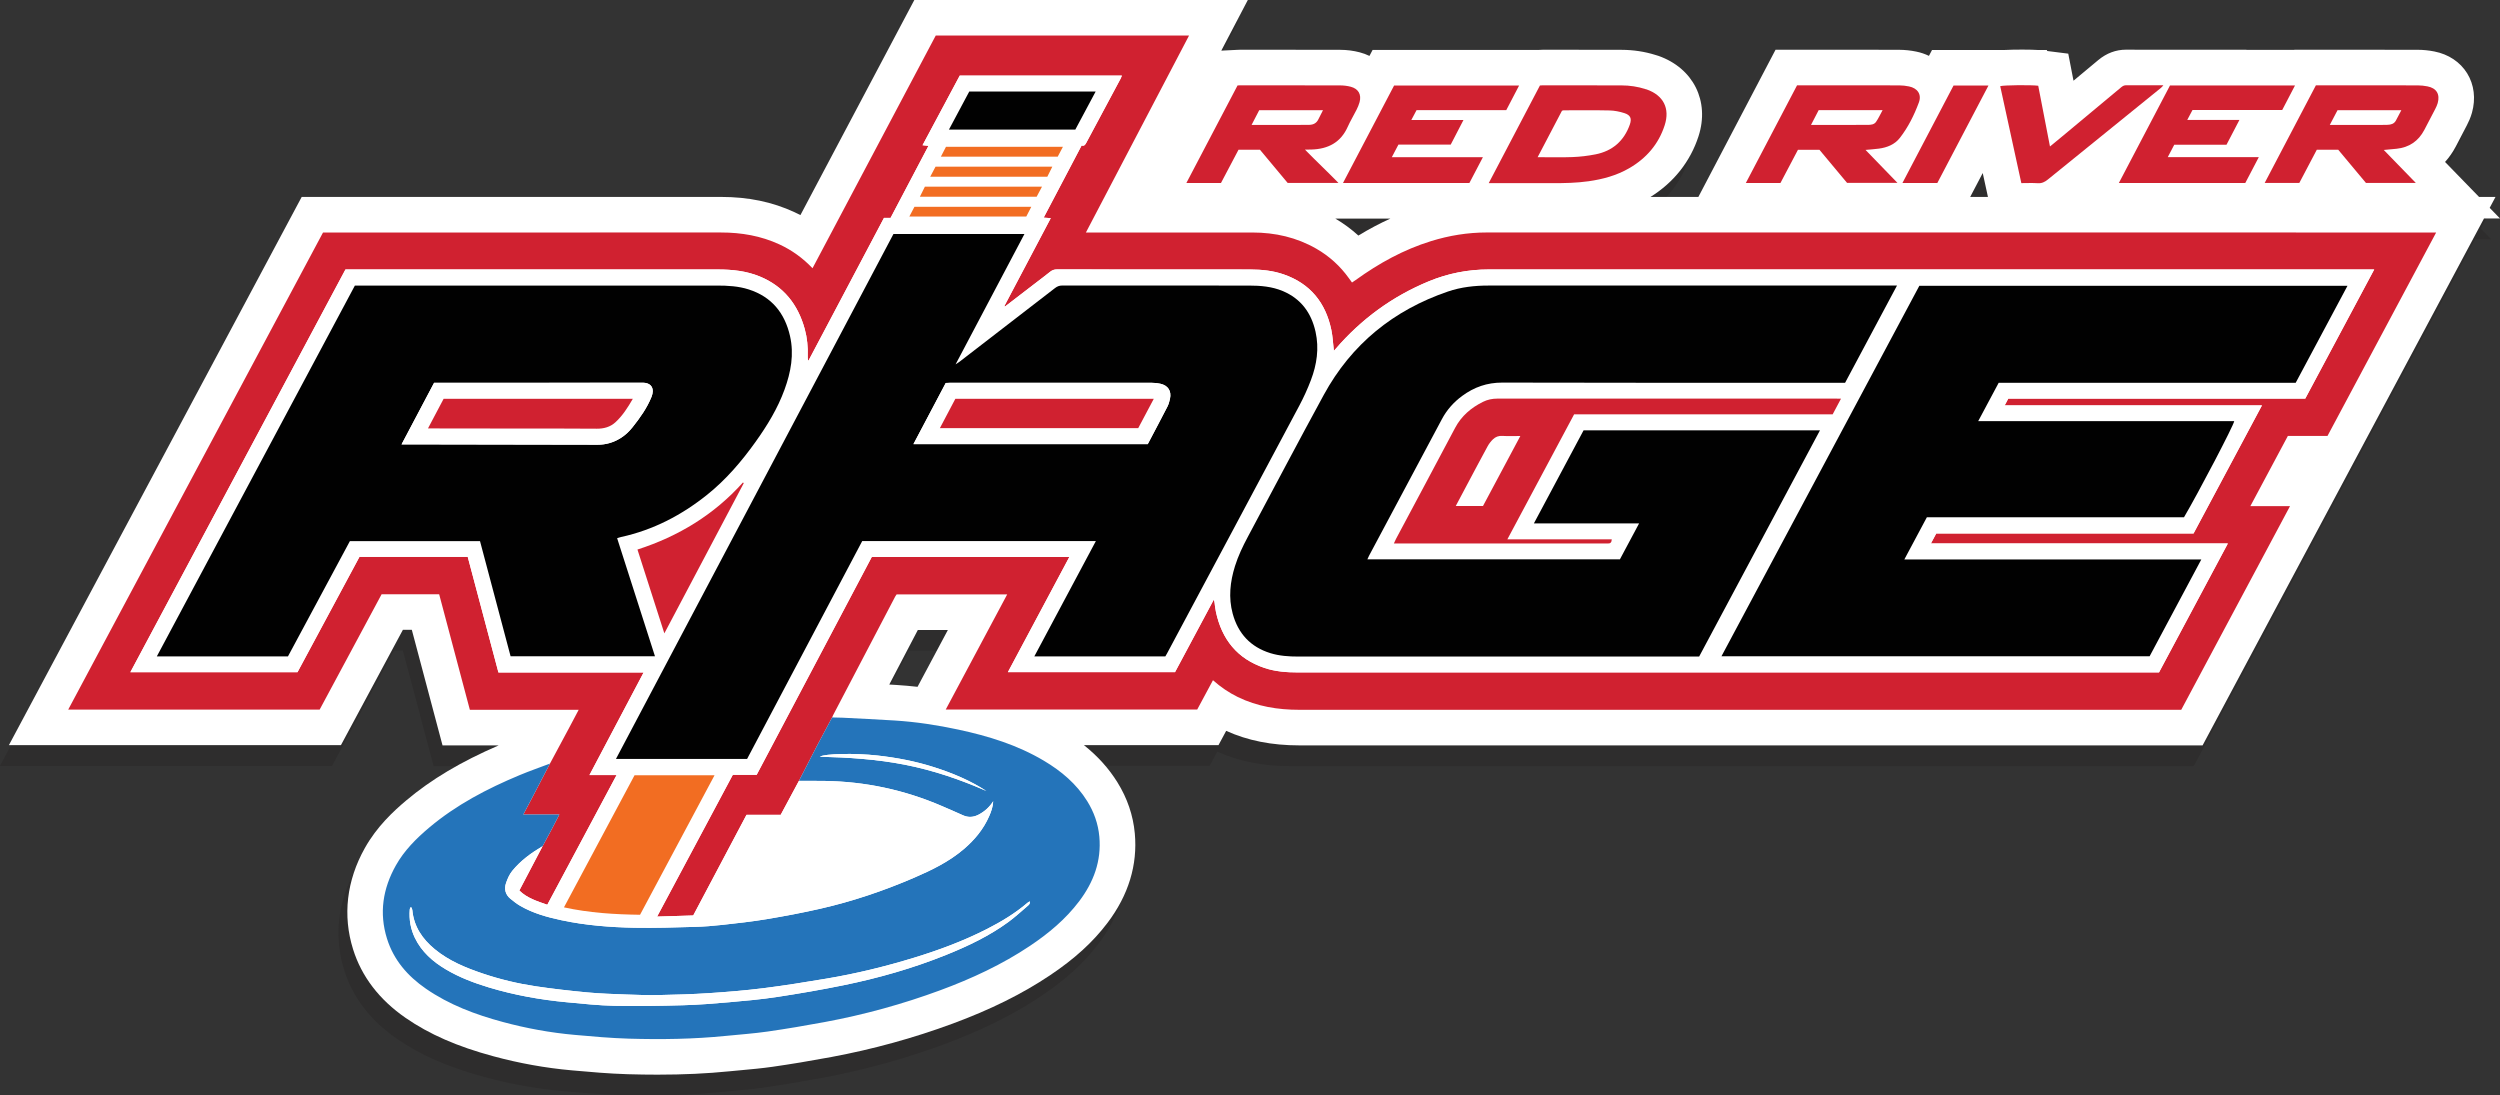 <?xml version="1.0" encoding="utf-8"?>
<!-- Generator: Adobe Illustrator 16.0.0, SVG Export Plug-In . SVG Version: 6.00 Build 0)  -->
<!DOCTYPE svg PUBLIC "-//W3C//DTD SVG 1.1//EN" "http://www.w3.org/Graphics/SVG/1.1/DTD/svg11.dtd">
<svg version="1.1" xmlns="http://www.w3.org/2000/svg" xmlns:xlink="http://www.w3.org/1999/xlink" x="0px" y="0px"
	 width="385.29px" height="168.821px" viewBox="0 0 385.29 168.821" enable-background="new 0 0 385.29 168.821"
	 xml:space="preserve">
<rect x="0" y="0" width="385.29" height="168.821" fill="#333333" stroke="none"/>
<g id="Layer_1">
	<path opacity="0.3" fill-rule="evenodd" clip-rule="evenodd" fill="#231F20" d="M99.968,168.821c-1.459,0-3.004-0.023-4.592-0.07
		c-2.906-0.085-5.772-0.341-8.543-0.589l-0.115-0.01c-3.998-0.357-8.05-1.085-12.043-2.164c-5.575-1.506-9.874-3.385-13.529-5.913
		c-4.062-2.809-6.79-6.372-8.106-10.588c-1.62-5.189-0.994-10.576,1.81-15.578c1.856-3.312,4.396-5.674,6.401-7.362
		c3.847-3.238,8.395-5.947,14.241-8.476h-8.664l-4.731-17.809h-1.375l-9.55,17.777H0l45.125-84.49l34.37,0
		c10.086,0,20.172,0,30.259-0.002c4.201,0,7.896,0.767,11.305,2.344c0.314,0.146,0.623,0.297,0.927,0.455l17.556-33.149h51.397
		l-4.087,7.806l2.227-0.113l0.095-0.005c0.14-0.009,0.35-0.022,0.604-0.022h4.421c3.506,0,7.24,0.001,10.964,0.013
		c1.036,0.003,2.05,0.133,3.014,0.384c0.53,0.138,1.035,0.325,1.508,0.556l0.482-0.919h25.506l0.042-0.003
		c0.164-0.013,0.412-0.031,0.716-0.031l2.878,0c3.026,0,6.156,0,9.239,0.013c1.81,0.007,3.561,0.273,5.207,0.79
		c0.134,0.035,0.29,0.081,0.463,0.141c5.385,1.895,7.923,6.984,6.183,12.378c-1.26,3.902-3.814,7.126-7.406,9.362
		c2.46,0,4.919,0,7.379,0l11.895-22.686l13.102,0c1.807,0,3.909,0,5.994,0.012c0.85,0.004,1.719,0.097,2.582,0.274
		c0.7,0.144,1.357,0.366,1.962,0.66l0.476-0.908h11.218c0.663-0.035,1.528-0.056,2.678-0.056c1.126,0,1.872,0.026,2.361,0.056h1.506
		l-0.079,0.151l3.313,0.417l0.806,4.171c1.268-1.056,2.536-2.113,3.803-3.17c1.284-1.072,2.732-1.615,4.305-1.615l0.065,0
		c0.777,0.007,1.614,0.011,2.712,0.011c0.479,0,2.458-0.003,2.974-0.003h12.799l-0.021,0.023h7.396l0.012-0.023l7.123,0.001
		c3.897,0,7.927,0.001,11.894,0.011c0.831,0.002,1.688,0.088,2.547,0.256c2.187,0.428,3.985,1.625,5.063,3.373
		c1.08,1.751,1.342,3.905,0.739,6.064c-0.222,0.792-0.536,1.451-0.785,1.935c-0.468,0.911-0.946,1.822-1.408,2.703l-0.298,0.568
		c-0.466,0.888-1.022,1.685-1.658,2.385l5.242,5.392h2.534l-0.898,1.682l1.594,1.64h-2.47l-20.751,38.85h0.001l-22.618,42.35
		l-57.794,0c-27.136,0-54.273,0-81.409,0.003c-4.26,0-7.957-0.733-11.28-2.24l-1.183,2.201h-20.74
		c2.128,1.695,3.834,3.591,5.166,5.734c1.522,2.449,2.422,5.095,2.676,7.866c0.445,4.862-0.965,9.495-4.192,13.769
		c-2.251,2.981-5.077,5.561-8.895,8.117c-4.256,2.85-9.16,5.282-14.992,7.437c-6.032,2.229-12.323,3.96-18.699,5.146
		c-3.258,0.606-6.217,1.098-9.044,1.503c-1.623,0.233-3.211,0.377-4.749,0.518c-0.632,0.058-1.264,0.115-1.896,0.179
		C107.584,168.651,103.958,168.821,99.968,168.821z M135.681,108.695c0.392,0.023,0.782,0.047,1.173,0.072
		c1.052,0.066,2.111,0.16,3.183,0.281l4.676-8.76h-4.629C138.616,103.09,137.148,105.893,135.681,108.695z M204.417,36.883
		c1.282,0.753,2.47,1.629,3.557,2.62c1.647-1.002,3.292-1.873,4.946-2.62H204.417z M305.003,33.549l-0.803-3.685l-1.933,3.685
		C303.179,33.549,304.091,33.549,305.003,33.549z"/>
	<path fill-rule="evenodd" clip-rule="evenodd" fill="#FFFFFF" d="M101.339,165.623c-1.459,0-3.004-0.023-4.592-0.07
		c-2.906-0.085-5.772-0.341-8.543-0.588l-0.115-0.011c-3.998-0.356-8.05-1.084-12.043-2.164c-5.575-1.506-9.874-3.385-13.529-5.913
		c-4.063-2.809-6.79-6.371-8.106-10.588c-1.62-5.189-0.994-10.576,1.81-15.579c1.856-3.312,4.396-5.674,6.401-7.361
		c3.847-3.238,8.395-5.947,14.241-8.476h-8.664l-4.731-17.809h-1.375l-9.55,17.777H1.371l45.125-84.49l34.37,0.001
		c10.086,0,20.172-0.001,30.259-0.003c4.201,0,7.896,0.767,11.305,2.345c0.314,0.146,0.623,0.297,0.927,0.455L140.913,0h51.397
		l-4.088,7.805l2.227-0.112l0.095-0.006c0.14-0.009,0.35-0.022,0.604-0.022h4.421c3.506,0,7.24,0.001,10.964,0.013
		c1.036,0.003,2.05,0.132,3.014,0.384c0.53,0.138,1.034,0.325,1.508,0.556l0.482-0.919h25.506l0.042-0.003
		c0.164-0.012,0.412-0.03,0.716-0.03l2.878,0c3.026,0,6.156,0,9.239,0.013c1.811,0.007,3.561,0.273,5.208,0.79
		c0.134,0.035,0.29,0.081,0.463,0.141c5.385,1.895,7.924,6.983,6.183,12.378c-1.26,3.902-3.814,7.126-7.406,9.362
		c2.46,0,4.919,0,7.379,0l11.895-22.686h13.102c1.807,0,3.909,0.001,5.994,0.012c0.85,0.005,1.719,0.097,2.582,0.274
		c0.7,0.144,1.357,0.366,1.962,0.66l0.476-0.908h11.217c0.663-0.035,1.528-0.057,2.678-0.057c1.126,0,1.871,0.026,2.361,0.057h1.506
		l-0.079,0.15l3.313,0.417l0.806,4.171c1.268-1.056,2.536-2.113,3.803-3.17c1.284-1.072,2.732-1.615,4.305-1.615h0.065
		c0.777,0.008,1.614,0.011,2.712,0.011c0.479,0,2.458-0.002,2.974-0.002h12.799l-0.021,0.022h7.396l0.012-0.022l7.123,0
		c3.897,0,7.927,0.001,11.894,0.011c0.831,0.002,1.688,0.088,2.547,0.257c2.187,0.428,3.985,1.625,5.063,3.373
		c1.08,1.751,1.342,3.905,0.739,6.064c-0.222,0.792-0.536,1.45-0.785,1.935c-0.468,0.911-0.946,1.821-1.408,2.703l-0.298,0.568
		c-0.466,0.888-1.022,1.685-1.658,2.385l5.242,5.392h2.534l-0.898,1.682l1.594,1.64h-2.47l-20.751,38.849h0.001l-22.618,42.35
		h-57.794c-27.136,0-54.273,0-81.409,0.003c-4.26,0-7.957-0.733-11.28-2.24l-1.183,2.201h-20.74
		c2.128,1.695,3.834,3.591,5.166,5.734c1.522,2.449,2.422,5.095,2.676,7.866c0.445,4.862-0.965,9.494-4.192,13.769
		c-2.251,2.981-5.077,5.561-8.895,8.116c-4.256,2.85-9.16,5.283-14.992,7.437c-6.032,2.229-12.323,3.96-18.699,5.146
		c-3.259,0.606-6.217,1.098-9.044,1.503c-1.622,0.232-3.211,0.377-4.748,0.518c-0.632,0.057-1.264,0.115-1.896,0.179
		C108.955,165.453,105.329,165.623,101.339,165.623z M137.052,105.498c0.392,0.023,0.782,0.047,1.173,0.071
		c1.052,0.067,2.111,0.16,3.183,0.281l4.676-8.761h-4.629C139.986,99.892,138.519,102.695,137.052,105.498z M205.788,33.685
		c1.282,0.753,2.47,1.629,3.557,2.619c1.647-1.002,3.292-1.873,4.946-2.619H205.788z M306.374,30.352l-0.803-3.685l-1.933,3.685
		C304.55,30.352,305.462,30.352,306.374,30.352z"/>
</g>
<g id="Layer_1_copy">
	<g>
		<g>
			<path fill-rule="evenodd" clip-rule="evenodd" fill="#D02130" d="M84.758,117.681c1.016-1.893,2.033-3.785,3.046-5.679
				c0.452-0.844,0.895-1.692,1.38-2.61c-5.632,0-11.181,0-16.771,0c-1.583-5.96-3.158-11.885-4.731-17.809c-2.987,0-5.901,0-8.869,0
				c-3.176,5.913-6.358,11.836-9.55,17.777c-12.889,0-25.767,0-38.75,0C23.62,84.82,36.69,60.348,49.783,35.833
				c0.269,0,0.546,0,0.822,0c20.173,0,40.347,0.002,60.52-0.002c3.128-0.001,6.146,0.516,9.001,1.837
				c1.907,0.883,3.587,2.085,5.096,3.671c6.34-11.972,12.658-23.901,18.99-35.858c12.987,0,25.964,0,39.038,0
				c-5.301,10.124-10.576,20.195-15.895,30.352c0.392,0,0.667,0,0.943,0c8.247,0,16.494-0.001,24.741,0.001
				c3.482,0.001,6.78,0.747,9.818,2.489c2.008,1.151,3.686,2.678,5.035,4.562c0.146,0.204,0.293,0.406,0.473,0.655
				c0.207-0.139,0.394-0.256,0.572-0.386c3.572-2.579,7.387-4.686,11.615-5.995c2.8-0.867,5.656-1.332,8.595-1.331
				c48.492,0.006,96.984,0.004,145.477,0.004c0.246,0,0.491,0,0.826,0c-5.61,10.503-11.173,20.918-16.744,31.348
				c-2.039,0-4.039,0-6.108,0c-1.916,3.585-3.831,7.169-5.783,10.823c2.052,0,4.021,0,6.112,0
				c-5.616,10.515-11.185,20.942-16.762,31.385c-0.29,0-0.542,0-0.793,0c-45.041,0-90.082-0.001-135.124,0.003
				c-3.309,0-6.501-0.51-9.5-1.979c-1.37-0.671-2.618-1.523-3.81-2.581c-0.818,1.522-1.618,3.01-2.43,4.52
				c-12.893,0-25.775,0-38.756,0c3.163-5.924,6.302-11.804,9.473-17.746c-5.706,0-11.347,0-17.042,0
				c-0.056,0.084-0.15,0.2-0.218,0.33c-3.193,6.094-6.384,12.189-9.574,18.286c-0.058,0.111-0.1,0.231-0.149,0.347
				c-0.771,1.445-1.553,2.885-2.311,4.337c-0.945,1.809-1.871,3.627-2.805,5.441c-0.931,1.733-1.861,3.465-2.81,5.233
				c-1.759,0-3.503,0-5.267,0c-2.748,5.189-5.478,10.346-8.212,15.51c-1.856,0.058-3.649,0.113-5.568,0.172
				c3.932-7.364,7.799-14.605,11.665-21.846c1.257,0,2.446,0,3.678,0c5.923-11.209,11.841-22.408,17.739-33.57
				c10.17,0,20.273,0,30.45,0c-3.17,5.94-6.304,11.813-9.471,17.746c8.677,0,17.221,0,25.757,0
				c2.003-3.745,3.989-7.459,5.975-11.173c0.139,0.34,0.144,0.636,0.176,0.928c0.034,0.302,0.083,0.603,0.145,0.899
				c0.9,4.273,3.284,7.279,7.49,8.695c1.674,0.563,3.413,0.692,5.172,0.692c43.952-0.006,87.904-0.005,131.855-0.005
				c0.276,0,0.552,0,0.837,0c3.534-6.616,7.046-13.193,10.609-19.866c-15.29,0-30.474,0-45.767,0
				c0.309-0.577,0.565-1.056,0.828-1.546c13.253,0,26.443,0,39.654,0c3.505-6.563,6.995-13.097,10.542-19.736
				c-13.259,0-26.408,0-39.651,0c0.215-0.406,0.378-0.713,0.555-1.049c15.264,0,30.51,0,45.769,0
				c3.536-6.622,7.056-13.214,10.628-19.901c-0.365,0-0.589,0-0.813,0c-45.221,0-90.441,0-135.662,0
				c-3.204,0-6.293,0.611-9.25,1.835c-5.601,2.319-10.365,5.803-14.325,10.391c-0.093,0.108-0.189,0.214-0.285,0.323
				c-0.13-1.116-0.173-2.206-0.395-3.257c-0.884-4.182-3.253-7.123-7.358-8.539c-1.646-0.567-3.363-0.746-5.091-0.748
				c-9.947-0.011-19.895-0.003-29.842-0.013c-0.408-0.001-0.724,0.112-1.037,0.363c-0.771,0.619-1.563,1.211-2.347,1.813
				c-1.54,1.184-3.079,2.367-4.619,3.551c-0.033-0.023-0.066-0.047-0.099-0.07c2.376-4.503,4.753-9.005,7.155-13.557
				c-0.395-0.029-0.708-0.053-1.09-0.081c1.96-3.726,3.889-7.394,5.848-11.119c0.451,0.144,0.594-0.184,0.769-0.511
				c1.75-3.282,3.51-6.558,5.264-9.837c0.065-0.123,0.107-0.258,0.173-0.421c-8.352,0-16.646,0-24.986,0
				c-1.904,3.561-3.81,7.125-5.735,10.728c0.333,0.035,0.596,0.063,0.917,0.096c-1.969,3.741-3.908,7.426-5.845,11.106
				c-0.37,0-0.672,0-1.015,0c-3.887,7.35-7.771,14.693-11.654,22.037c-0.103-0.261-0.11-0.484-0.102-0.707
				c0.054-1.428-0.08-2.839-0.46-4.215c-1.046-3.787-3.26-6.591-6.955-8.1c-2.049-0.837-4.212-1.067-6.405-1.067
				c-18.905-0.003-37.811-0.001-56.716-0.001c-0.225,0-0.449,0-0.704,0c-11.047,20.683-22.078,41.337-33.148,62.064
				c8.654,0,17.195,0,25.758,0c3.188-5.934,6.37-11.857,9.55-17.776c5.568,0,11.095,0,16.683,0
				c1.574,5.928,3.148,11.852,4.734,17.823c7.447,0,14.843,0,22.376,0c-2.804,5.309-5.55,10.509-8.351,15.813
				c1.439,0,2.765,0,4.183,0c-3.587,6.714-7.123,13.332-10.678,19.985c-1.57-0.555-3.116-1.023-4.311-2.198
				c1.215-2.314,2.401-4.574,3.588-6.833c0.866-1.573,1.707-3.158,2.585-4.88c-1.937,0-3.712,0-5.557,0
				c0.504-0.956,0.965-1.823,1.419-2.693C82.97,121.119,83.863,119.399,84.758,117.681z"/>
			<path fill-rule="evenodd" clip-rule="evenodd" fill="#2474BA" d="M123.125,120.348c0.934-1.814,1.86-3.633,2.805-5.441
				c0.758-1.452,1.54-2.892,2.311-4.337c0.532,0.012,1.065,0.012,1.596,0.039c2.681,0.138,5.362,0.262,8.04,0.431
				c3.312,0.21,6.586,0.71,9.827,1.405c4.616,0.99,9.099,2.368,13.189,4.803c2.667,1.588,5.001,3.546,6.66,6.215
				c1.042,1.676,1.691,3.491,1.873,5.472c0.344,3.757-0.883,7.019-3.108,9.966c-2.088,2.765-4.711,4.95-7.569,6.864
				c-4.313,2.887-8.987,5.056-13.842,6.85c-5.793,2.14-11.731,3.769-17.801,4.898c-2.93,0.545-5.871,1.043-8.821,1.467
				c-2.126,0.305-4.276,0.452-6.415,0.668c-4.978,0.502-9.972,0.571-14.964,0.425c-2.781-0.082-5.559-0.333-8.332-0.58
				c-3.756-0.335-7.46-1.012-11.101-1.996c-4.194-1.133-8.234-2.635-11.841-5.129c-2.807-1.941-4.959-4.409-5.99-7.713
				c-1.231-3.944-0.637-7.705,1.358-11.264c1.295-2.311,3.146-4.161,5.149-5.848c4.168-3.508,8.939-5.999,13.936-8.083
				c1.537-0.641,3.113-1.188,4.671-1.779c-0.895,1.718-1.789,3.438-2.686,5.155c-0.454,0.87-0.915,1.737-1.419,2.693
				c1.845,0,3.62,0,5.557,0c-0.878,1.722-1.719,3.307-2.585,4.88c-1.751,1.038-3.392,2.226-4.681,3.814
				c-0.433,0.534-0.731,1.214-0.956,1.874c-0.309,0.909-0.108,1.766,0.662,2.402c0.486,0.402,0.989,0.796,1.533,1.112
				c1.969,1.142,4.137,1.739,6.342,2.21c3.727,0.795,7.512,1.089,11.307,1.162c3.09,0.06,6.184-0.053,9.275-0.137
				c1.39-0.038,2.782-0.147,4.165-0.301c2.286-0.255,4.576-0.502,6.842-0.881c2.788-0.466,5.57-0.99,8.325-1.619
				c4.959-1.134,9.766-2.757,14.439-4.773c2.727-1.176,5.384-2.467,7.667-4.415c1.66-1.417,3.025-3.061,3.905-5.075
				c0.318-0.728,0.586-1.476,0.619-2.293c-0.562,0.883-1.293,1.553-2.21,2.042c-0.816,0.435-1.617,0.496-2.466,0.11
				c-1.058-0.481-2.127-0.94-3.194-1.4c-5.781-2.497-11.821-3.794-18.117-3.884C125.763,120.337,124.444,120.35,123.125,120.348z
				 M63.41,139.852c-0.058,0-0.115,0-0.172,0c-0.031,0.111-0.082,0.221-0.09,0.334c-0.117,1.52,0.125,2.976,0.792,4.354
				c1.044,2.159,2.762,3.664,4.779,4.86c2.078,1.233,4.322,2.085,6.628,2.78c3.91,1.178,7.91,1.898,11.97,2.28
				c2.469,0.232,4.943,0.501,7.419,0.552c3.521,0.072,7.049,0.008,10.571-0.09c2.352-0.066,4.703-0.253,7.048-0.46
				c2.469-0.218,4.943-0.439,7.392-0.813c3.42-0.521,6.834-1.11,10.224-1.803c5.428-1.109,10.746-2.623,15.891-4.7
				c3.34-1.348,6.584-2.892,9.507-5.023c1.041-0.76,1.997-1.637,2.976-2.479c0.186-0.16,0.445-0.334,0.357-0.733
				c-0.149,0.094-0.259,0.146-0.348,0.223c-1.896,1.627-4.022,2.904-6.237,4.035c-3.612,1.846-7.4,3.254-11.273,4.438
				c-4.424,1.354-8.913,2.451-13.476,3.215c-3.215,0.539-6.435,1.063-9.667,1.47c-2.786,0.351-5.59,0.58-8.393,0.766
				c-2.578,0.171-5.164,0.246-7.748,0.298c-1.671,0.034-3.346-0.022-5.018-0.085c-1.999-0.075-4.003-0.134-5.993-0.32
				c-2.667-0.25-5.334-0.552-7.983-0.948c-2.774-0.415-5.505-1.067-8.167-1.967c-2.646-0.895-5.217-1.949-7.402-3.754
				c-1.906-1.574-3.215-3.491-3.451-6.023C63.532,140.12,63.457,139.987,63.41,139.852z M152.013,121.905
				c-2.502-1.635-5.235-2.764-8.067-3.671c-2.851-0.913-5.777-1.471-8.747-1.801c-3.411-0.379-8.089-0.298-8.847,0.188
				c4.391,0.111,8.763,0.385,13.085,1.232C143.79,118.708,147.951,120.12,152.013,121.905z"/>
			<path fill-rule="evenodd" clip-rule="evenodd" fill="#D02130" d="M182.84,28.2c2.658-5.067,5.274-10.053,7.886-15.032
				c0.173-0.009,0.298-0.021,0.423-0.021c5.122,0.001,10.244-0.003,15.366,0.014c0.552,0.001,1.118,0.067,1.65,0.206
				c1.187,0.31,1.686,1.196,1.367,2.376c-0.111,0.411-0.285,0.81-0.476,1.191c-0.441,0.881-0.957,1.728-1.359,2.625
				c-1.084,2.42-3.037,3.408-5.571,3.486c-0.152,0.005-0.305,0.005-0.457,0.006c-0.126,0-0.252,0-0.561,0
				c1.742,1.782,3.459,3.39,5.169,5.142c-2.662,0-5.21,0-7.827,0c-1.397-1.673-2.825-3.384-4.27-5.116c-1.073,0-2.159,0-3.305,0
				c-0.893,1.694-1.798,3.409-2.701,5.122C186.408,28.2,184.688,28.2,182.84,28.2z M203.896,16.979c-3.348,0-6.582,0-9.829,0
				c-0.39,0.753-0.766,1.479-1.178,2.273c2.434,0,4.763,0.001,7.092,0c0.608,0,1.216,0.002,1.825-0.013
				c0.632-0.016,1.112-0.28,1.39-0.876C203.398,17.932,203.625,17.513,203.896,16.979z"/>
			<path fill-rule="evenodd" clip-rule="evenodd" fill="#D02130" d="M276.956,13.146c2.278,0,4.485,0,6.692,0
				c3.019,0.001,6.039-0.004,9.058,0.012c0.503,0.002,1.014,0.061,1.507,0.162c1.309,0.27,1.978,1.223,1.515,2.471
				c-0.72,1.943-1.646,3.813-2.928,5.459c-0.799,1.027-1.966,1.484-3.234,1.655c-0.694,0.093-1.395,0.136-2.059,0.198
				c1.614,1.666,3.244,3.348,4.921,5.08c-2.601,0-5.144,0-7.766,0c-1.388-1.662-2.816-3.373-4.259-5.101c-1.084,0-2.169,0-3.308,0
				c-0.894,1.695-1.798,3.41-2.7,5.121c-1.768,0-3.489,0-5.333,0C271.709,23.153,274.323,18.169,276.956,13.146z M279.106,19.252
				c1.602,0,3.069,0.001,4.537,0c1.394-0.001,2.787-0.001,4.181-0.005c0.491-0.001,1.013-0.037,1.307-0.467
				c0.373-0.543,0.65-1.152,1.01-1.808c-3.375,0-6.611,0-9.852,0C279.906,17.711,279.536,18.424,279.106,19.252z"/>
			<path fill-rule="evenodd" clip-rule="evenodd" fill="#D02130" d="M360.359,23.078c-1.155,0-2.219,0-3.303,0
				c-0.898,1.706-1.792,3.403-2.695,5.118c-1.751,0-3.495,0-5.337,0c2.647-5.046,5.262-10.032,7.894-15.049c0.165,0,0.314,0,0.464,0
				c5.075,0.001,10.149-0.001,15.225,0.011c0.503,0.001,1.014,0.058,1.507,0.154c1.394,0.272,1.958,1.207,1.575,2.58
				c-0.088,0.314-0.232,0.616-0.381,0.907c-0.555,1.08-1.121,2.154-1.685,3.229c-0.906,1.726-2.332,2.69-4.267,2.897
				c-0.643,0.069-1.288,0.122-1.979,0.186c1.66,1.707,3.292,3.386,4.938,5.079c-2.547,0-5.096,0-7.684,0
				C363.218,26.5,361.789,24.79,360.359,23.078z M359.06,19.252c0.346,0,0.591,0,0.836,0c2.053,0,4.107,0.001,6.16,0
				c0.634,0,1.268,0.008,1.901-0.014c0.522-0.018,1.011-0.148,1.288-0.656c0.277-0.507,0.538-1.022,0.842-1.602
				c-3.319,0-6.554,0-9.835,0C359.876,17.697,359.493,18.427,359.06,19.252z"/>
			<path fill-rule="evenodd" clip-rule="evenodd" fill="#D02130" d="M237.329,13.174c0.173-0.01,0.323-0.027,0.473-0.027
				c4.032,0.002,8.063-0.003,12.094,0.014c1.271,0.005,2.521,0.186,3.734,0.585c0.048,0.016,0.1,0.021,0.147,0.037
				c2.583,0.909,3.618,2.914,2.777,5.521c-0.945,2.926-2.84,5.104-5.484,6.63c-1.932,1.115-4.046,1.687-6.241,1.999
				c-1.862,0.264-3.735,0.3-5.612,0.292c-2.966-0.011-5.933-0.003-8.899-0.003c-0.249,0-0.499,0-0.881,0
				C232.101,23.145,234.713,18.162,237.329,13.174z M236.973,24.226c1.886,0,3.635,0.051,5.379-0.018
				c1.183-0.047,2.374-0.188,3.536-0.417c2.615-0.515,4.396-2.064,5.29-4.583c0.334-0.942,0.108-1.472-0.836-1.775
				c-0.735-0.236-1.526-0.393-2.297-0.411c-2.355-0.053-4.712-0.021-7.068-0.02c-0.072,0-0.145,0.038-0.253,0.067
				C239.493,19.418,238.253,21.783,236.973,24.226z"/>
			<path fill-rule="evenodd" clip-rule="evenodd" fill="#D02130" d="M346.035,28.2c-6.473,0-12.914,0-19.484,0
				c2.646-5.047,5.265-10.04,7.882-15.031c6.411,0,12.773,0,19.265,0c-0.674,1.293-1.317,2.525-1.973,3.785
				c-4.604,0-9.19,0-13.827,0c-0.262,0.496-0.517,0.979-0.81,1.534c2.678,0,5.28,0,8.041,0c-0.697,1.335-1.34,2.569-1.989,3.814
				c-2.7,0-5.361,0-8.051,0c-0.322,0.615-0.636,1.214-1.004,1.917c4.693,0,9.287,0,14.031,0
				C347.379,25.627,346.708,26.912,346.035,28.2z"/>
			<path fill-rule="evenodd" clip-rule="evenodd" fill="#D02130" d="M232.141,16.971c-4.636,0-9.2,0-13.825,0
				c-0.253,0.478-0.51,0.96-0.808,1.522c2.68,0,5.28,0,8.037,0c-0.688,1.327-1.319,2.545-1.965,3.792c-2.663,0-5.323,0-8.059,0
				c-0.321,0.61-0.644,1.223-1.024,1.947c4.737,0,9.337,0,14.04,0c-0.727,1.388-1.404,2.679-2.08,3.97c-6.48,0-12.921,0-19.48,0
				c2.641-5.036,5.251-10.015,7.876-15.021c6.384,0,12.771,0,19.265,0C233.453,14.455,232.809,15.69,232.141,16.971z"/>
			<path fill-rule="evenodd" clip-rule="evenodd" fill="#D02130" d="M311.521,28.222c-1.095-5.025-2.176-9.986-3.256-14.944
				c0.517-0.16,4.726-0.208,5.859-0.065c0.594,3.074,1.191,6.165,1.809,9.362c0.7-0.576,1.324-1.084,1.942-1.599
				c3.001-2.497,6.002-4.995,9-7.497c0.238-0.199,0.462-0.345,0.804-0.342c1.876,0.018,3.753,0.009,5.739,0.009
				c-0.168,0.177-0.264,0.301-0.382,0.397c-5.811,4.707-11.627,9.407-17.431,14.123c-0.476,0.387-0.937,0.614-1.571,0.569
				C313.226,28.179,312.413,28.222,311.521,28.222z"/>
			<path fill-rule="evenodd" clip-rule="evenodd" fill="#D02130" d="M298.571,28.208c-1.818,0-3.542,0-5.378,0
				c2.641-5.037,5.253-10.018,7.878-15.024c1.778,0,3.545,0,5.381,0C303.817,18.208,301.2,23.197,298.571,28.208z"/>
			<path fill-rule="evenodd" clip-rule="evenodd" fill="#FFFFFF" d="M123.125,120.348c1.319,0.002,2.638-0.011,3.957,0.008
				c6.296,0.09,12.336,1.387,18.117,3.884c1.067,0.46,2.136,0.919,3.194,1.4c0.849,0.386,1.65,0.325,2.466-0.11
				c0.917-0.489,1.648-1.159,2.21-2.042c-0.032,0.817-0.301,1.565-0.619,2.293c-0.879,2.014-2.245,3.657-3.905,5.075
				c-2.282,1.948-4.939,3.239-7.667,4.415c-4.673,2.016-9.479,3.639-14.439,4.773c-2.755,0.629-5.537,1.153-8.325,1.619
				c-2.267,0.379-4.557,0.626-6.842,0.881c-1.382,0.154-2.774,0.264-4.165,0.301c-3.091,0.083-6.186,0.196-9.275,0.137
				c-3.795-0.073-7.581-0.367-11.307-1.162c-2.206-0.471-4.373-1.068-6.342-2.21c-0.543-0.315-1.047-0.71-1.533-1.112
				c-0.771-0.636-0.971-1.494-0.662-2.402c0.224-0.659,0.522-1.339,0.956-1.874c1.289-1.588,2.93-2.776,4.681-3.814
				c-1.187,2.26-2.373,4.52-3.588,6.833c1.195,1.175,2.741,1.644,4.311,2.198c3.555-6.653,7.09-13.271,10.678-19.985
				c-1.417,0-2.744,0-4.183,0c2.801-5.304,5.547-10.504,8.351-15.813c-7.534,0-14.929,0-22.376,0
				c-1.586-5.972-3.16-11.896-4.734-17.823c-5.588,0-11.115,0-16.683,0c-3.18,5.919-6.362,11.842-9.55,17.776
				c-8.563,0-17.104,0-25.758,0c11.07-20.727,22.102-41.381,33.148-62.064c0.254,0,0.479,0,0.704,0
				c18.905,0,37.811-0.001,56.716,0.001c2.193,0,4.355,0.23,6.405,1.067c3.695,1.509,5.909,4.313,6.955,8.1
				c0.38,1.376,0.514,2.787,0.46,4.215c-0.008,0.222-0.001,0.445,0.102,0.707c3.884-7.344,7.768-14.687,11.654-22.037
				c0.343,0,0.645,0,1.015,0c1.937-3.68,3.876-7.365,5.845-11.106c-0.321-0.033-0.583-0.061-0.917-0.096
				c1.925-3.602,3.831-7.167,5.735-10.728c8.34,0,16.635,0,24.986,0c-0.066,0.163-0.108,0.298-0.173,0.421
				c-1.754,3.279-3.514,6.555-5.264,9.837c-0.175,0.327-0.317,0.655-0.769,0.511c-1.959,3.725-3.888,7.393-5.848,11.119
				c0.382,0.028,0.695,0.052,1.09,0.081c-2.402,4.551-4.778,9.054-7.155,13.557c0.033,0.023,0.065,0.047,0.099,0.07
				c1.54-1.184,3.079-2.367,4.619-3.551c0.784-0.603,1.577-1.194,2.347-1.813c0.313-0.251,0.628-0.364,1.037-0.363
				c9.948,0.01,19.895,0.002,29.842,0.013c1.728,0.002,3.445,0.18,5.091,0.748c4.104,1.417,6.474,4.357,7.358,8.539
				c0.222,1.052,0.265,2.142,0.395,3.257c0.096-0.108,0.192-0.214,0.285-0.323c3.96-4.588,8.724-8.072,14.325-10.391
				c2.957-1.224,6.046-1.835,9.25-1.835c45.221-0.001,90.441,0,135.662,0c0.224,0,0.448,0,0.813,0
				c-3.572,6.688-7.092,13.28-10.628,19.901c-15.258,0-30.505,0-45.769,0c-0.177,0.335-0.34,0.643-0.555,1.049
				c13.244,0,26.392,0,39.651,0c-3.546,6.64-7.036,13.174-10.542,19.736c-13.211,0-26.401,0-39.654,0
				c-0.262,0.49-0.519,0.97-0.828,1.546c15.293,0,30.477,0,45.767,0c-3.563,6.673-7.076,13.25-10.609,19.866
				c-0.285,0-0.561,0-0.837,0c-43.952,0-87.903-0.001-131.855,0.005c-1.76,0-3.498-0.129-5.172-0.692
				c-4.207-1.416-6.59-4.421-7.49-8.695c-0.063-0.297-0.111-0.598-0.145-0.899c-0.032-0.292-0.037-0.588-0.176-0.928
				c-1.986,3.714-3.972,7.428-5.975,11.173c-8.537,0-17.081,0-25.757,0c3.167-5.934,6.301-11.806,9.471-17.746
				c-10.177,0-20.28,0-30.45,0c-5.898,11.162-11.816,22.361-17.739,33.57c-1.232,0-2.421,0-3.678,0
				c-3.866,7.241-7.733,14.482-11.665,21.846c1.919-0.059,3.711-0.114,5.568-0.172c2.734-5.165,5.465-10.321,8.212-15.51
				c1.764,0,3.508,0,5.267,0C121.265,123.813,122.195,122.081,123.125,120.348z M179.595,101.162c0.104-0.18,0.184-0.308,0.255-0.44
				c6.803-12.734,13.611-25.466,20.396-38.21c0.674-1.266,1.271-2.583,1.782-3.923c0.916-2.404,1.288-4.895,0.72-7.447
				c-0.649-2.919-2.243-5.108-5.062-6.29c-1.667-0.698-3.427-0.842-5.209-0.841c-9.592,0-19.185,0.002-28.777-0.007
				c-0.434,0-0.767,0.129-1.106,0.392c-4.909,3.798-9.826,7.585-14.743,11.373c-0.14,0.108-0.294,0.196-0.58,0.384
				c3.584-6.786,7.081-13.406,10.613-20.094c-6.783,0-13.468,0-20.188,0c-14.249,26.954-28.494,53.901-42.769,80.905
				c6.784,0,13.474,0,20.211,0c5.915-11.192,11.831-22.389,17.742-33.576c12,0,23.968,0,36.01,0
				c-3.169,5.938-6.309,11.821-9.486,17.774C166.212,101.162,172.882,101.162,179.595,101.162z M210.732,86.207
				c0.114-0.248,0.179-0.411,0.261-0.564c3.741-7.016,7.486-14.029,11.225-21.045c0.765-1.436,1.816-2.614,3.121-3.575
				c1.842-1.357,3.839-2.064,6.195-2.057c17.331,0.052,34.662,0.028,51.994,0.028c0.275,0,0.55,0,0.829,0
				c2.663-4.989,5.305-9.937,7.998-14.982c-0.315,0-0.489,0-0.663,0c-20.757,0-41.513,0.001-62.27-0.001
				c-2.141-0.001-4.252,0.228-6.28,0.922c-8.393,2.875-14.863,8.108-19.124,15.921c-3.963,7.268-7.814,14.597-11.715,21.899
				c-0.774,1.448-1.481,2.926-1.972,4.497c-0.752,2.411-1.026,4.855-0.354,7.326c0.831,3.057,2.741,5.129,5.789,6.081
				c1.413,0.44,2.875,0.532,4.353,0.531c20.325-0.009,40.651-0.006,60.976-0.006c0.25,0,0.501,0,0.773,0
				c6.207-11.62,12.396-23.209,18.618-34.857c-12.204,0-24.304,0-36.432,0c-2.536,4.75-5.07,9.497-7.655,14.338
				c5.456,0,10.775,0,16.214,0c-1.025,1.919-2.004,3.751-2.962,5.545C236.64,86.207,223.727,86.207,210.732,86.207z M54.693,44.011
				c-10.197,19.092-20.346,38.094-30.523,57.15c6.785,0,13.479,0,20.21,0c3.185-5.928,6.37-11.857,9.541-17.76
				c6.714,0,13.374,0,20.059,0c1.579,5.947,3.149,11.859,4.711,17.74c7.449,0,14.821,0,22.252,0
				c-1.953-6.093-3.889-12.132-5.833-18.197c0.22-0.067,0.408-0.139,0.602-0.181c4.958-1.083,9.338-3.366,13.271-6.515
				c2.908-2.328,5.313-5.142,7.474-8.167c1.796-2.515,3.4-5.139,4.46-8.058c0.973-2.68,1.486-5.418,0.833-8.26
				c-0.816-3.542-2.836-6.032-6.371-7.161c-1.588-0.507-3.228-0.592-4.878-0.592c-18.343,0.001-36.687,0.001-55.03,0
				C55.218,44.011,54.967,44.011,54.693,44.011z M295.802,44.043c-10.157,19.016-20.318,38.041-30.498,57.1
				c22.044,0,44.009,0,65.987,0c2.649-4.961,5.285-9.896,7.966-14.918c-15.292,0-30.479,0-45.77,0
				c1.182-2.213,2.318-4.342,3.475-6.508c13.249,0,26.458,0,39.629,0c2.21-3.761,7.679-14.197,7.739-14.812
				c-13.13,0-26.254,0-39.457,0c1.076-2.015,2.108-3.948,3.155-5.909c15.252,0,30.498,0,45.774,0
				c2.656-4.973,5.302-9.928,7.986-14.953C339.739,44.043,317.799,44.043,295.802,44.043z M283.73,61.437c-0.316,0-0.492,0-0.667,0
				c-17.434,0-34.869,0.001-52.303-0.003c-0.776,0-1.515,0.155-2.202,0.495c-1.837,0.909-3.33,2.177-4.309,4.03
				c-3.016,5.703-6.063,11.388-9.095,17.082c-0.116,0.217-0.21,0.446-0.338,0.72c0.232,0,0.383,0,0.534,0
				c10.709,0,21.418,0,32.127,0c0.102,0,0.203-0.005,0.304,0c0.394,0.022,0.599-0.15,0.62-0.642c-5.345,0-10.654,0-16.092,0
				c3.468-6.492,6.87-12.864,10.286-19.259c13.292,0,26.56,0,39.846,0C282.856,63.08,283.257,62.328,283.73,61.437z M97.795,119.476
				c-3.618,6.771-7.226,13.523-10.88,20.362c3.898,0.852,7.773,1.087,11.725,1.143c3.809-7.132,7.627-14.282,11.484-21.505
				C105.97,119.476,101.923,119.476,97.795,119.476z M146.248,19.971c6.544,0,12.984,0,19.477,0c1.033-1.934,2.07-3.876,3.133-5.866
				c-6.565,0-13.027,0-19.479,0C148.344,16.044,147.323,17.956,146.248,19.971z M114.617,74.478
				c-0.035-0.043-0.07-0.087-0.106-0.131c-4.446,4.962-9.925,8.305-16.269,10.346c1.378,4.295,2.735,8.523,4.145,12.918
				C106.522,89.789,110.569,82.133,114.617,74.478z M160.59,28.768c-6.073,0-12.051,0-18.049,0
				c-0.257,0.516-0.499,1.004-0.772,1.554c6.062,0,12.017,0,17.996,0C160.028,29.826,160.287,29.338,160.59,28.768z M143.361,27.239
				c6.074,0,12.052,0,18.046,0c0.258-0.517,0.5-1.004,0.774-1.553c-6.066,0-12.021,0-17.999,0
				C143.918,26.185,143.661,26.672,143.361,27.239z M158.942,31.87c-6.081,0-12.032,0-18.012,0
				c-0.261,0.498-0.515,0.982-0.788,1.503c6.055,0,12.03,0,18.023,0C158.418,32.884,158.659,32.418,158.942,31.87z M163.014,24.142
				c0.258-0.488,0.513-0.973,0.798-1.513c-6.052,0-12.024,0-18.024,0c-0.253,0.491-0.5,0.969-0.782,1.513
				C151.071,24.142,157.022,24.142,163.014,24.142z"/>
			<path fill-rule="evenodd" clip-rule="evenodd" fill="#FFFFFF" d="M63.41,139.852c0.046,0.135,0.122,0.268,0.135,0.407
				c0.236,2.533,1.545,4.45,3.451,6.023c2.186,1.805,4.756,2.859,7.402,3.754c2.663,0.9,5.393,1.552,8.167,1.967
				c2.649,0.396,5.315,0.698,7.983,0.948c1.99,0.186,3.994,0.245,5.993,0.32c1.671,0.063,3.346,0.12,5.018,0.085
				c2.584-0.053,5.17-0.127,7.748-0.298c2.803-0.186,5.607-0.415,8.393-0.766c3.233-0.407,6.453-0.931,9.667-1.47
				c4.563-0.764,9.052-1.862,13.476-3.215c3.873-1.184,7.661-2.592,11.273-4.438c2.214-1.131,4.34-2.408,6.237-4.035
				c0.089-0.077,0.199-0.129,0.348-0.223c0.088,0.399-0.172,0.573-0.357,0.733c-0.979,0.842-1.935,1.719-2.976,2.479
				c-2.922,2.132-6.167,3.675-9.507,5.023c-5.145,2.077-10.463,3.591-15.891,4.7c-3.39,0.693-6.804,1.282-10.224,1.803
				c-2.449,0.373-4.923,0.595-7.392,0.813c-2.345,0.207-4.696,0.394-7.048,0.46c-3.522,0.099-7.05,0.163-10.571,0.09
				c-2.476-0.051-4.95-0.32-7.419-0.552c-4.06-0.381-8.061-1.102-11.97-2.28c-2.306-0.695-4.55-1.547-6.628-2.78
				c-2.017-1.196-3.735-2.702-4.779-4.86c-0.667-1.378-0.909-2.834-0.792-4.354c0.009-0.113,0.059-0.223,0.09-0.334
				C63.295,139.852,63.353,139.852,63.41,139.852z"/>
			<path fill-rule="evenodd" clip-rule="evenodd" fill="#FFFFFF" d="M152.013,121.905c-4.062-1.785-8.223-3.198-12.576-4.052
				c-4.322-0.848-8.694-1.122-13.085-1.232c0.758-0.486,5.436-0.567,8.847-0.188c2.97,0.331,5.896,0.888,8.747,1.801
				C146.778,119.141,149.511,120.27,152.013,121.905z"/>
			<path fill-rule="evenodd" clip-rule="evenodd" fill="#010101" d="M179.595,101.162c-6.713,0-13.383,0-20.19,0
				c3.178-5.954,6.317-11.836,9.486-17.774c-12.042,0-24.01,0-36.01,0c-5.911,11.187-11.828,22.384-17.742,33.576
				c-6.737,0-13.428,0-20.211,0c14.275-27.003,28.52-53.951,42.769-80.905c6.721,0,13.406,0,20.188,0
				c-3.532,6.688-7.029,13.308-10.613,20.094c0.286-0.188,0.44-0.276,0.58-0.384c4.917-3.788,9.834-7.575,14.743-11.373
				c0.339-0.262,0.672-0.392,1.106-0.392c9.592,0.01,19.185,0.008,28.777,0.007c1.782,0,3.542,0.143,5.209,0.841
				c2.819,1.182,4.413,3.371,5.062,6.29c0.568,2.552,0.196,5.042-0.72,7.447c-0.51,1.34-1.108,2.657-1.782,3.923
				c-6.785,12.744-13.594,25.476-20.396,38.21C179.779,100.854,179.699,100.982,179.595,101.162z M140.775,68.446
				c12.09,0,24.083,0,36.113,0c1.016-1.931,2.037-3.845,3.028-5.775c0.193-0.375,0.31-0.801,0.399-1.217
				c0.255-1.188-0.293-2.045-1.481-2.313c-0.416-0.094-0.851-0.141-1.277-0.141c-10.378-0.007-20.756-0.006-31.134-0.004
				c-0.224,0-0.447,0.019-0.671,0.029C144.1,62.153,142.462,65.252,140.775,68.446z"/>
			<path fill-rule="evenodd" clip-rule="evenodd" fill="#010101" d="M210.732,86.207c12.995,0,25.908,0,38.919,0
				c0.958-1.794,1.937-3.626,2.962-5.545c-5.439,0-10.758,0-16.214,0c2.584-4.841,5.119-9.588,7.655-14.338
				c12.127,0,24.228,0,36.432,0c-6.222,11.648-12.412,23.238-18.618,34.857c-0.271,0-0.522,0-0.773,0
				c-20.325,0-40.651-0.003-60.976,0.006c-1.478,0-2.94-0.091-4.353-0.531c-3.048-0.951-4.958-3.024-5.789-6.081
				c-0.672-2.47-0.398-4.915,0.354-7.326c0.491-1.571,1.198-3.049,1.972-4.497c3.9-7.302,7.751-14.631,11.715-21.899
				c4.261-7.813,10.731-13.046,19.124-15.921c2.028-0.695,4.14-0.923,6.28-0.922c20.757,0.003,41.513,0.002,62.27,0.001
				c0.174,0,0.348,0,0.663,0c-2.693,5.046-5.335,9.994-7.998,14.982c-0.279,0-0.554,0-0.829,0c-17.332,0-34.663,0.024-51.994-0.028
				c-2.356-0.007-4.354,0.699-6.195,2.057c-1.305,0.961-2.356,2.14-3.121,3.575c-3.739,7.017-7.484,14.03-11.225,21.045
				C210.911,85.796,210.846,85.959,210.732,86.207z"/>
			<path fill-rule="evenodd" clip-rule="evenodd" fill="#010101" d="M54.693,44.011c0.274,0,0.525,0,0.776,0
				c18.343,0,36.687,0,55.03,0c1.65,0,3.291,0.085,4.878,0.592c3.535,1.129,5.555,3.618,6.371,7.161
				c0.654,2.842,0.14,5.58-0.833,8.26c-1.06,2.919-2.664,5.543-4.46,8.058c-2.161,3.025-4.565,5.839-7.474,8.167
				c-3.933,3.148-8.313,5.432-13.271,6.515c-0.194,0.042-0.382,0.114-0.602,0.181c1.944,6.065,3.88,12.104,5.833,18.197
				c-7.432,0-14.804,0-22.252,0c-1.562-5.881-3.132-11.792-4.711-17.74c-6.685,0-13.345,0-20.059,0
				c-3.171,5.903-6.356,11.832-9.541,17.76c-6.731,0-13.425,0-20.21,0C34.347,82.105,44.496,63.103,54.693,44.011z M61.886,68.486
				c0.569,0,1.022-0.001,1.477,0c9.585,0.018,19.17,0.037,28.755,0.052c1.268,0.002,2.438-0.346,3.52-1.015
				c0.722-0.446,1.319-1.019,1.845-1.677c1.155-1.447,2.224-2.954,2.924-4.677c0.508-1.249,0.014-2.248-1.498-2.179
				c-0.025,0.001-0.051,0-0.076,0c-10.423,0.001-20.846,0.002-31.268,0.003c-0.223,0-0.446,0-0.663,0
				C65.236,62.146,63.599,65.244,61.886,68.486z"/>
			<path fill-rule="evenodd" clip-rule="evenodd" fill="#010101" d="M295.802,44.043c21.997,0,43.937,0,65.986,0
				c-2.684,5.025-5.33,9.98-7.986,14.953c-15.276,0-30.522,0-45.774,0c-1.047,1.961-2.079,3.894-3.155,5.909
				c13.203,0,26.327,0,39.457,0c-0.06,0.614-5.528,11.05-7.739,14.812c-13.17,0-26.38,0-39.629,0
				c-1.156,2.166-2.293,4.294-3.475,6.508c15.291,0,30.478,0,45.77,0c-2.681,5.021-5.317,9.957-7.966,14.918
				c-21.979,0-43.943,0-65.987,0C275.484,82.084,285.646,63.06,295.802,44.043z"/>
			<path fill-rule="evenodd" clip-rule="evenodd" fill="#D02130" d="M283.73,61.437c-0.474,0.891-0.874,1.643-1.289,2.422
				c-13.287,0-26.554,0-39.846,0c-3.416,6.396-6.818,12.767-10.286,19.259c5.438,0,10.747,0,16.092,0
				c-0.021,0.492-0.227,0.665-0.62,0.642c-0.101-0.005-0.203,0-0.304,0c-10.709,0-21.418,0-32.127,0c-0.151,0-0.302,0-0.534,0
				c0.128-0.274,0.223-0.503,0.338-0.72c3.033-5.693,6.08-11.379,9.095-17.082c0.979-1.853,2.472-3.121,4.309-4.03
				c0.687-0.34,1.426-0.495,2.202-0.495c17.434,0.004,34.869,0.003,52.303,0.003C283.239,61.437,283.415,61.437,283.73,61.437z
				 M224.357,77.98c1.449,0,2.828,0,4.198,0c1.916-3.592,3.814-7.149,5.754-10.786c-1,0-1.889,0.042-2.771-0.015
				c-0.586-0.038-1.059,0.149-1.446,0.523c-0.321,0.31-0.609,0.679-0.823,1.071c-1.066,1.953-2.103,3.921-3.148,5.884
				C225.542,75.748,224.963,76.839,224.357,77.98z"/>
			<path fill-rule="evenodd" clip-rule="evenodd" fill="#F26D22" d="M97.795,119.476c4.127,0,8.175,0,12.33,0
				c-3.857,7.224-7.675,14.373-11.484,21.505c-3.952-0.056-7.827-0.291-11.725-1.143C90.57,133,94.177,126.247,97.795,119.476z"/>
			<path fill-rule="evenodd" clip-rule="evenodd" fill="#010101" d="M146.248,19.971c1.075-2.015,2.096-3.926,3.131-5.866
				c6.452,0,12.914,0,19.479,0c-1.063,1.989-2.1,3.932-3.133,5.866C159.232,19.971,152.792,19.971,146.248,19.971z"/>
			<path fill-rule="evenodd" clip-rule="evenodd" fill="#D02130" d="M114.617,74.478c-4.047,7.655-8.094,15.311-12.23,23.133
				c-1.41-4.395-2.767-8.623-4.145-12.918c6.343-2.041,11.822-5.383,16.269-10.346C114.546,74.391,114.582,74.435,114.617,74.478z"
				/>
			<path fill-rule="evenodd" clip-rule="evenodd" fill="#F26D22" d="M160.59,28.768c-0.304,0.57-0.563,1.058-0.826,1.554
				c-5.979,0-11.934,0-17.996,0c0.273-0.55,0.516-1.038,0.772-1.554C148.54,28.768,154.517,28.768,160.59,28.768z"/>
			<path fill-rule="evenodd" clip-rule="evenodd" fill="#F26D22" d="M143.361,27.239c0.3-0.566,0.558-1.054,0.821-1.553
				c5.978,0,11.933,0,17.999,0c-0.273,0.549-0.516,1.036-0.774,1.553C155.413,27.239,149.435,27.239,143.361,27.239z"/>
			<path fill-rule="evenodd" clip-rule="evenodd" fill="#F26D22" d="M158.942,31.87c-0.283,0.548-0.524,1.015-0.776,1.503
				c-5.993,0-11.968,0-18.023,0c0.273-0.521,0.527-1.005,0.788-1.503C146.91,31.87,152.861,31.87,158.942,31.87z"/>
			<path fill-rule="evenodd" clip-rule="evenodd" fill="#F26D22" d="M163.014,24.142c-5.992,0-11.943,0-18.008,0
				c0.281-0.543,0.528-1.022,0.782-1.513c6,0,11.972,0,18.024,0C163.527,23.169,163.271,23.654,163.014,24.142z"/>
			<path fill-rule="evenodd" clip-rule="evenodd" fill="#FFFFFF" d="M140.775,68.446c1.687-3.193,3.324-6.292,4.978-9.422
				c0.224-0.01,0.447-0.029,0.671-0.029c10.378-0.002,20.756-0.003,31.134,0.004c0.426,0,0.861,0.047,1.277,0.141
				c1.188,0.268,1.736,1.125,1.481,2.313c-0.089,0.416-0.206,0.842-0.399,1.217c-0.992,1.93-2.012,3.845-3.028,5.775
				C164.859,68.446,152.865,68.446,140.775,68.446z M177.818,61.46c-10.273,0-20.413,0-30.582,0
				c-0.789,1.496-1.575,2.986-2.388,4.527c10.244,0,20.402,0,30.569,0C176.211,64.489,176.99,63.02,177.818,61.46z"/>
			<path fill-rule="evenodd" clip-rule="evenodd" fill="#FFFFFF" d="M61.886,68.486c1.713-3.242,3.35-6.34,5.016-9.493
				c0.217,0,0.44,0,0.663,0c10.422-0.001,20.845-0.002,31.268-0.003c0.025,0,0.051,0.001,0.076,0
				c1.512-0.069,2.006,0.931,1.498,2.179c-0.701,1.723-1.769,3.23-2.924,4.677c-0.526,0.658-1.123,1.23-1.845,1.677
				c-1.082,0.669-2.252,1.017-3.52,1.015c-9.585-0.015-19.17-0.034-28.755-0.052C62.909,68.485,62.455,68.486,61.886,68.486z
				 M65.958,66.026c0.4,0,0.652,0,0.904,0c5.021,0.007,10.042,0.014,15.062,0.02c3.347,0.004,6.694-0.005,10.041,0.023
				c1.09,0.009,2.081-0.26,2.874-0.984c1.109-1.013,1.91-2.275,2.689-3.623c-9.752,0-19.429,0-29.159,0
				C67.589,62.938,66.802,64.427,65.958,66.026z"/>
			<path fill-rule="evenodd" clip-rule="evenodd" fill="#D02130" d="M177.818,61.46c-0.828,1.56-1.607,3.029-2.401,4.527
				c-10.167,0-20.325,0-30.569,0c0.813-1.541,1.599-3.031,2.388-4.527C157.405,61.46,167.545,61.46,177.818,61.46z"/>
			<path fill-rule="evenodd" clip-rule="evenodd" fill="#D02130" d="M65.958,66.026c0.844-1.599,1.631-3.088,2.411-4.563
				c9.729,0,19.406,0,29.159,0c-0.779,1.347-1.58,2.609-2.689,3.623c-0.793,0.724-1.783,0.993-2.874,0.984
				c-3.347-0.028-6.694-0.019-10.041-0.023c-5.021-0.006-10.042-0.013-15.062-0.02C66.61,66.026,66.358,66.026,65.958,66.026z"/>
		</g>
	</g>
</g>
</svg>
